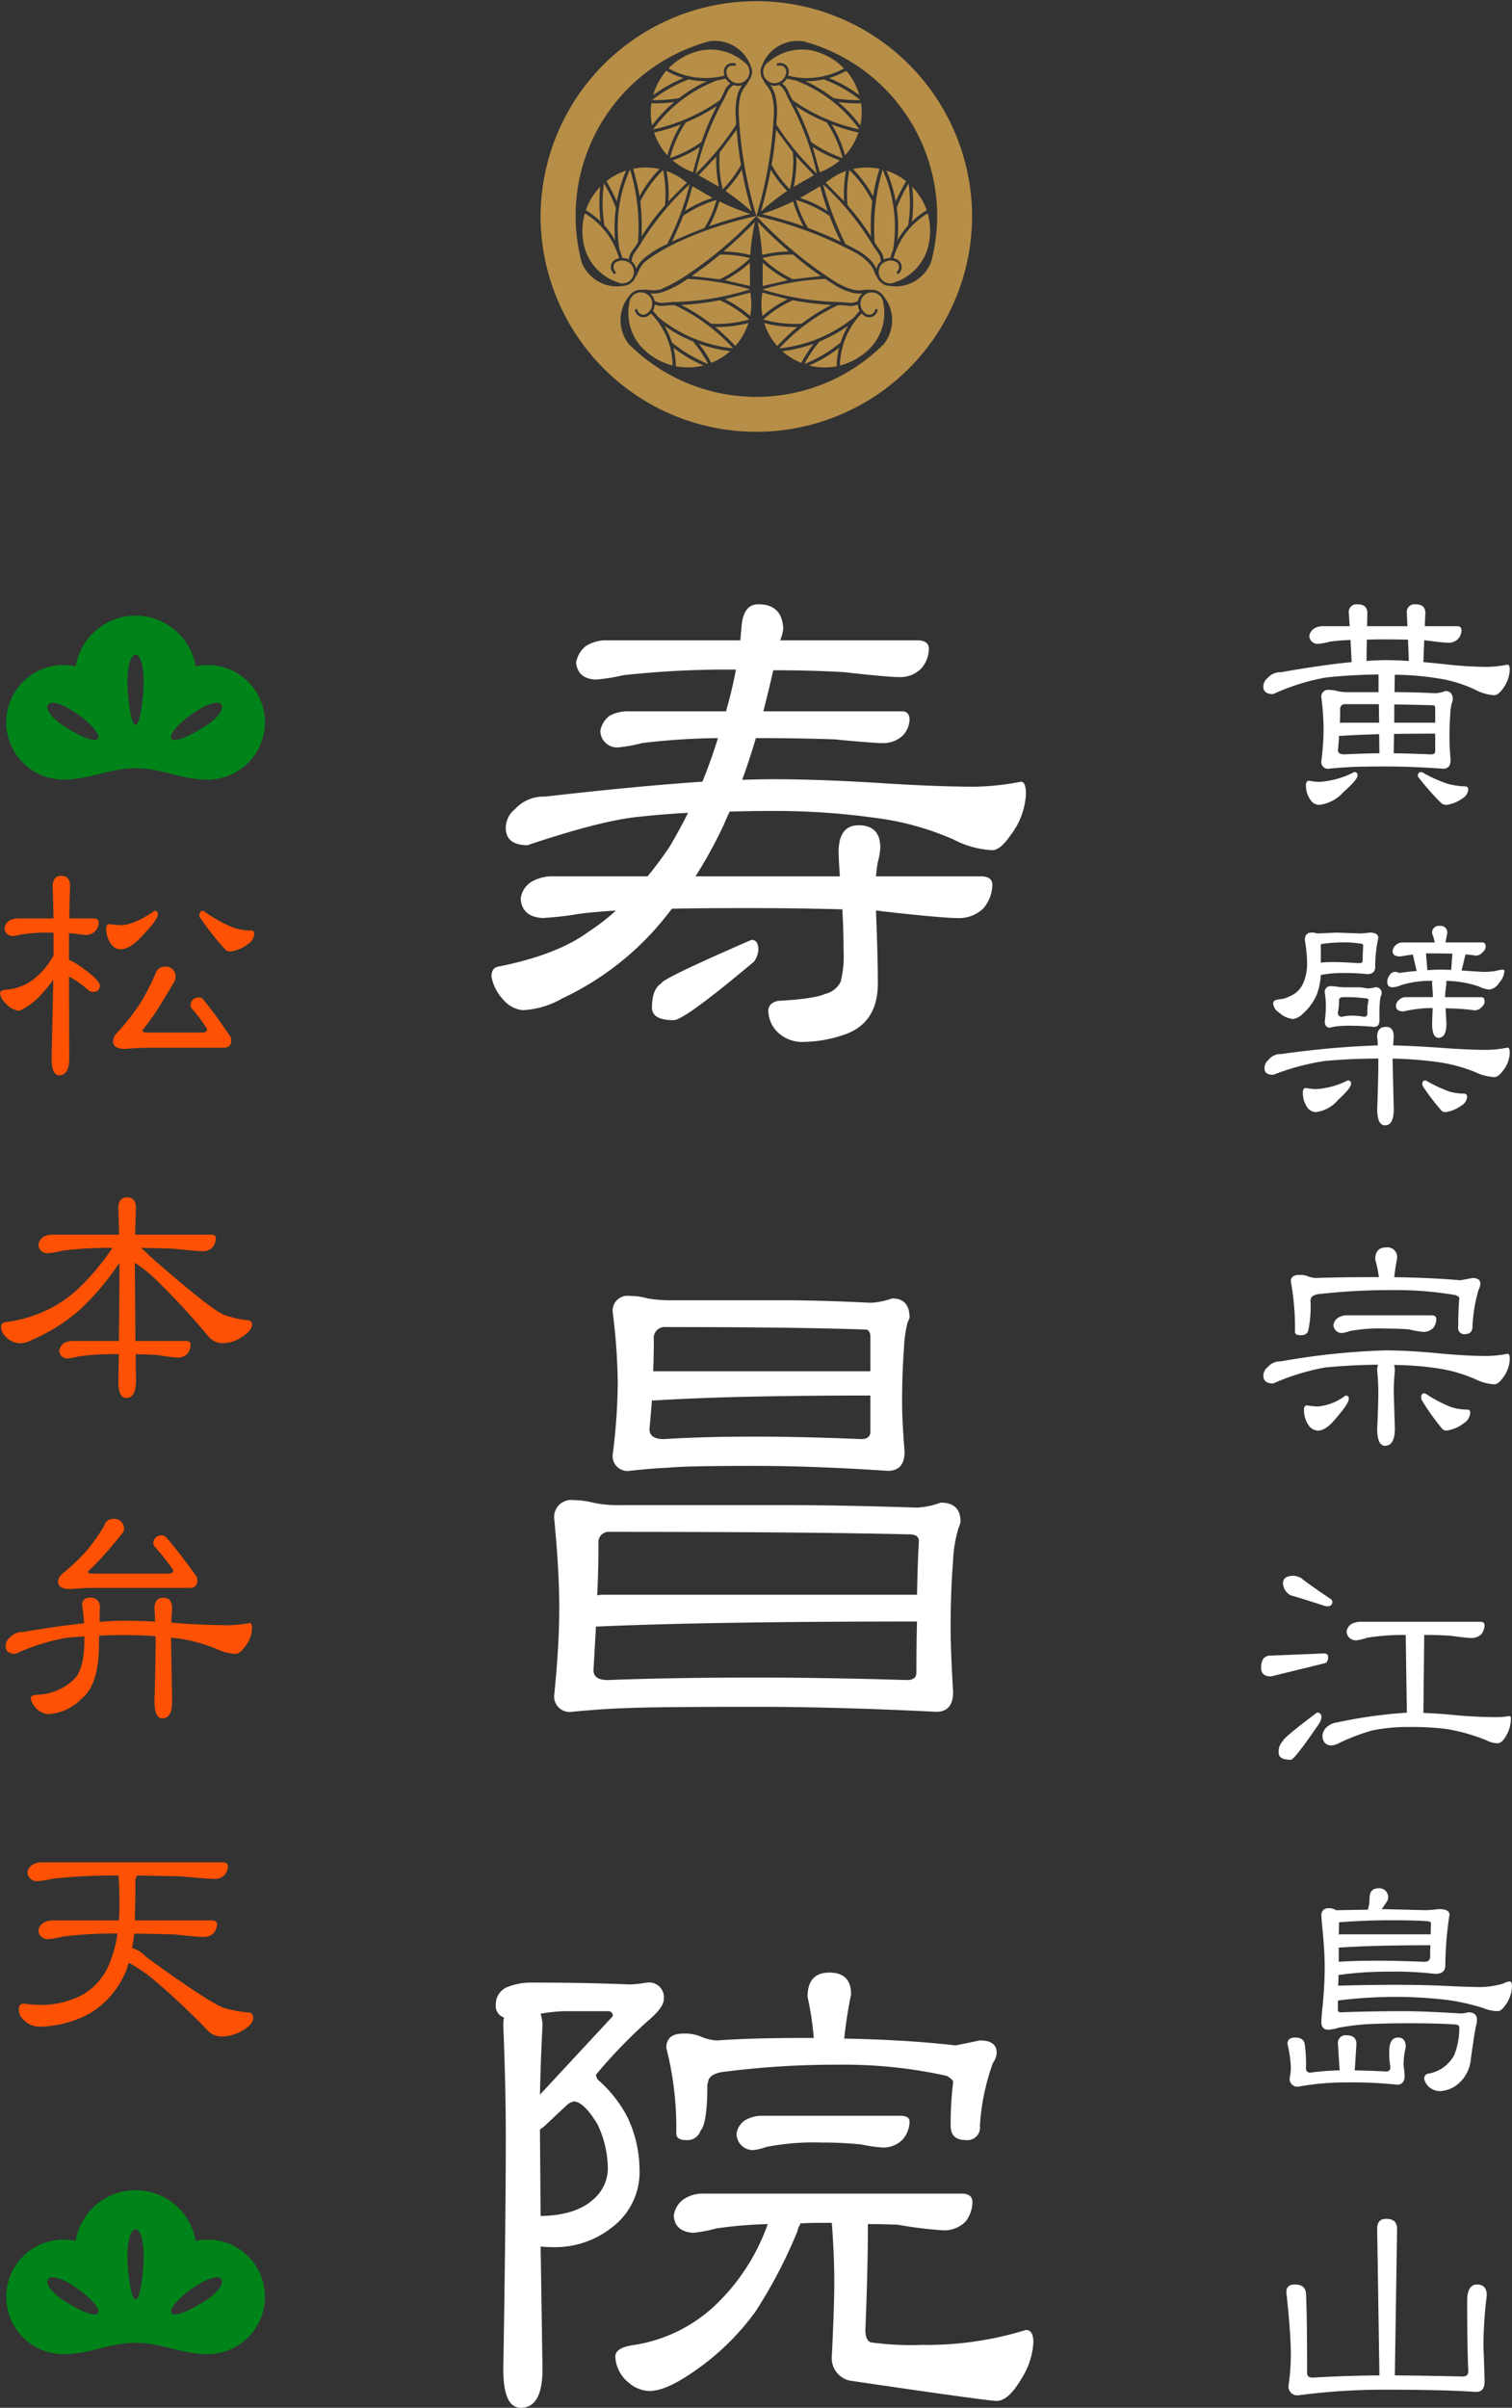 <svg xmlns="http://www.w3.org/2000/svg" width="221.135" height="351.93" viewBox="0 0 221.135 351.93"><rect x="0" y="0" width="221.135" height="351.93" fill="#333333" stroke="none"/><g transform="translate(-742.507 402.963)"><path d="M11.357-26.158H15.17l-.123-1.927a1.123,1.123,0,0,1,1.271-1.271q1.435,0,1.435,1.271l-.041,1.927h5.9l-.082-1.927a1.123,1.123,0,0,1,1.271-1.271q1.435,0,1.435,1.271l-.082,1.927h4.756q.574.041.615.492a2.013,2.013,0,0,1-.492,1.353,1.864,1.864,0,0,1-1.435.574q-.7,0-3.485-.369h-.041l-.123,3.2q1.394.123,2.952.287a57.633,57.633,0,0,0,6.314.41,16.951,16.951,0,0,0,3.034-.328q.328,0,.328.779a4.847,4.847,0,0,1-.984,2.706q-.7.984-1.271.984a6.718,6.718,0,0,1-2.747-.779,19.483,19.483,0,0,0-5.74-1.722,41.324,41.324,0,0,0-6.068-.492l-.041,2.542h.328q2.378,0,5.617.164a4.545,4.545,0,0,0,1.476-.328q1.107,0,1.107,1.271a1.713,1.713,0,0,1-.082.287,6.219,6.219,0,0,0-.287,1.763q-.123,1.681-.123,3.567,0,1.148.164,3.2,0,1.271-1.107,1.271-4.551-.328-8.159-.328-4.674,0-5.945.123-1.025.041-2.583.205a.978.978,0,0,1-1.107-1.107,38.857,38.857,0,0,0,.328-4.674,39.371,39.371,0,0,0-.328-4.633.978.978,0,0,1,1.107-1.107,4.307,4.307,0,0,1,1.189.164,6.724,6.724,0,0,0,1.722.164h4.346v-2.583q-3.977.041-7.749.451a31.872,31.872,0,0,0-7.667,2.419q-1.435,0-1.435-1.107a1.592,1.592,0,0,1,.615-1.23,2.462,2.462,0,0,1,1.968-.861Q11.152-20.5,15.457-20.91l-.164-3.239q-1.845.082-2.993.246a9.93,9.93,0,0,1-1.763.328,1.211,1.211,0,0,1-1.271-1.148,1.528,1.528,0,0,1,.656-1.066A2.481,2.481,0,0,1,11.357-26.158Zm6.273,5.084q1.558-.123,2.87-.123,1.517,0,3.321.123L23.7-24.19q-1.8-.041-3.772-.041-1.189,0-2.255.041ZM19.516-7.585l-.041-2.788q-3.239.082-5.576.246h-.287q-.041,1.066-.164,2.091,0,.615.943.615Q16.646-7.544,19.516-7.585Zm2.132-2.829-.041,2.829q2.542.041,5.453.164.615,0,.615-.451v-2.583Q24.4-10.455,21.648-10.414Zm-7.913-1.6a1.348,1.348,0,0,1,.328-.041h5.412l-.041-2.706H14.555a.689.689,0,0,0-.779.779Q13.776-13,13.735-12.013Zm7.954-2.706v2.665h5.986v-2.091q0-.451-.287-.451Q25.092-14.678,21.689-14.719ZM9.266-3.567A9.831,9.831,0,0,0,10.7-3.4a12.74,12.74,0,0,0,5.125-1.435.435.435,0,0,1,.492.492q0,.615-2.05,2.419A5.639,5.639,0,0,1,10.7-.041,1.544,1.544,0,0,1,9.43-.779a3.527,3.527,0,0,1-.656-2.132Q8.774-3.567,9.266-3.567ZM25.625-4.838a1.142,1.142,0,0,1,.246.082,19.914,19.914,0,0,0,3.649,1.64,10.817,10.817,0,0,0,2.5.369q.492,0,.492.451a1.682,1.682,0,0,1-.861,1.312,5.054,5.054,0,0,1-2.337.943,1.144,1.144,0,0,1-.779-.287,37.822,37.822,0,0,1-3.2-3.608.713.713,0,0,1-.2-.41Q25.174-4.838,25.625-4.838ZM13.284,18.628l3.362.123a12.039,12.039,0,0,0,1.435-.123q1.271,0,1.271.779a19.826,19.826,0,0,0-.451,4.346q-.082.943-1.148.943a30.471,30.471,0,0,0-3.526-.164,16.835,16.835,0,0,0-3.28.287,10.143,10.143,0,0,1-.574,2.829,8.1,8.1,0,0,1-2.132,2.911,2.516,2.516,0,0,1-1.353.7A3.5,3.5,0,0,1,4.8,30.272,1.671,1.671,0,0,1,3.977,29q0-.533.82-.615a3.928,3.928,0,0,0,1.6-.451,3.67,3.67,0,0,0,1.968-1.886,7.379,7.379,0,0,0,.574-3.116,21.627,21.627,0,0,0-.328-3.2q0-1.107.984-1.107a2.045,2.045,0,0,1,.9.164l.041-.041Zm-2.337,1.681v2.706a17.191,17.191,0,0,1,1.845-.082q1.353,0,3.69.164.615,0,.574-.369.041-1.394.082-2.214,0-.287-.492-.287a13.323,13.323,0,0,0-2.583-.164A21.616,21.616,0,0,0,10.947,20.309Zm1.517,6.15a5.033,5.033,0,0,1,.9.082,8.205,8.205,0,0,0,1.353.082H16.4a6.7,6.7,0,0,1,1.353.164,5.218,5.218,0,0,0,1.148-.164.834.834,0,0,1,.943.943.671.671,0,0,1-.041.164,2.45,2.45,0,0,0-.2.82,16.1,16.1,0,0,0-.082,1.681V31.42q0,.984-.779.984-1.8-.164-3.239-.164a17.8,17.8,0,0,0-2.214.082,5.77,5.77,0,0,0-.984.205q-.779,0-.779-.943a18.81,18.81,0,0,0,.164-2.3,13.186,13.186,0,0,0-.164-1.886A.834.834,0,0,1,12.464,26.459ZM15.5,30.764a10.323,10.323,0,0,1,1.763.164q.492,0,.492-.451a7.864,7.864,0,0,1,.164-1.927q0-.328-.492-.328a22.868,22.868,0,0,0-3.2-.164q-.615,0-.615.492a9.4,9.4,0,0,1-.164,1.763.544.544,0,0,0,.615.615A5.6,5.6,0,0,1,15.5,30.764Zm12.833-13.12a.978.978,0,0,1,1.107,1.107q-.164.7-.246,1.312h5.371q.492,0,.492.615a1.055,1.055,0,0,1-.41.779,1.322,1.322,0,0,1-1.025.533,11.208,11.208,0,0,0-1.517-.164l-.574,2.337q1.107.082,2.46.164.615.041,1.066.041a11.966,11.966,0,0,0,1.394-.123,6.163,6.163,0,0,1,1.025-.2q.328,0,.328.164a2.853,2.853,0,0,1-.779,1.763,1.983,1.983,0,0,1-1.476.984,4.335,4.335,0,0,1-1.476-.451,15.252,15.252,0,0,0-4.8-.82,2.3,2.3,0,0,1,.041.451,18.615,18.615,0,0,0-.2,1.927h5.33q.451,0,.451.656a.971.971,0,0,1-.369.738,1.442,1.442,0,0,1-1.066.533,31.2,31.2,0,0,0-4.264-.287l.123,2.214Q29.315,34,28.167,34q-.943,0-.943-2.091.041-1.271.082-2.255h-.574a19.572,19.572,0,0,0-3.69.492q-1.107,0-1.107-.82a1.173,1.173,0,0,1,.451-.861,1.435,1.435,0,0,1,.984-.41h3.977q-.041-.861-.123-1.927a2.3,2.3,0,0,1,.041-.451,14.724,14.724,0,0,0-4.551.615,3.47,3.47,0,0,1-1.271.328q-.779,0-.779-.82a1.636,1.636,0,0,1,.369-.984.921.921,0,0,1,.738-.451,1.456,1.456,0,0,1,.656.164q1.312-.205,2.542-.287L24.4,21.826q-.82.123-1.845.287-1.107,0-1.107-.779a1.261,1.261,0,0,1,.492-.9,1.368,1.368,0,0,1,.943-.369h4.715a6.621,6.621,0,0,0-.369-1.312A.978.978,0,0,1,28.331,17.644Zm-1.8,6.478q1.025-.082,1.968-.082.656,0,1.517.041l.164-2.378q-1.681-.041-3.854-.041ZM19.27,35.11a10.249,10.249,0,0,0-.082-1.271q0-1.435,1.312-1.435,1.107,0,1.107,1.435-.041.656-.082,1.271,3.157.082,7.134.369,3.813.287,6.56.287a16.952,16.952,0,0,0,3.034-.328q.328,0,.328.779A4.442,4.442,0,0,1,37.6,38.8q-.7.943-1.271.943a7.343,7.343,0,0,1-2.829-.738,23.382,23.382,0,0,0-5.9-1.517,58.963,58.963,0,0,0-6.15-.451v.533l.164,6.847q0,2.378-1.271,2.378-1.148,0-1.148-2.378.164-4.387.164-6.847v-.533q-4.1,0-7.954.369a35.343,35.343,0,0,0-7.421,2.009q-1.271,0-1.271-.943a1.554,1.554,0,0,1,.574-1.23,2.185,2.185,0,0,1,1.845-.861A133.607,133.607,0,0,1,19.27,35.11Zm-10.5,6.232a9.867,9.867,0,0,0,1.476.164,11.984,11.984,0,0,0,4.633-1.271.435.435,0,0,1,.492.492q0,.615-1.886,2.337a5.1,5.1,0,0,1-3.239,1.8,1.576,1.576,0,0,1-1.312-.738A3.692,3.692,0,0,1,8.323,42Q8.323,41.342,8.774,41.342ZM26.24,40.235a.719.719,0,0,1,.2.082,20.887,20.887,0,0,0,3.239,1.517,7.429,7.429,0,0,0,2.173.328.435.435,0,0,1,.492.492,1.663,1.663,0,0,1-.861,1.271,5.054,5.054,0,0,1-2.337.943.777.777,0,0,1-.615-.287,33.115,33.115,0,0,1-2.624-3.444.967.967,0,0,1-.123-.41Q25.789,40.235,26.24,40.235ZM20.5,64.644a1.413,1.413,0,0,1,1.6,1.6q-.287,1.517-.41,2.747,5.535.082,9.676.451l1.763-.328q1.148,0,1.148.82a1.8,1.8,0,0,1-.246.861,22.5,22.5,0,0,0-.9,5.371q0,1.148-1.107,1.148a.87.87,0,0,1-.984-.984q0-2.378.164-4.305,0-.164-.533-.41a51.478,51.478,0,0,0-9.225-.738,93.8,93.8,0,0,0-10.332.533q-1.312.082-1.6.615l-.082.328A16.46,16.46,0,0,1,9.1,76.821q-.205.656-1.107.656-.82,0-.82-.492A38.6,38.6,0,0,0,6.56,69.6q0-.943,1.271-.943a2.855,2.855,0,0,1,1.23.205,3.684,3.684,0,0,0,1.189.246q3.362-.123,8.774-.123h.41a15.439,15.439,0,0,0-.533-2.583Q18.9,64.644,20.5,64.644Zm-5.617,9.922H27.224q.574.041.615.492a2.125,2.125,0,0,1-.451,1.353,2,2,0,0,1-1.476.574,14.321,14.321,0,0,1-2.091-.369q-1.681-.123-3.69-.123a23.136,23.136,0,0,0-4.92.369,5.363,5.363,0,0,1-1.148.287A1.211,1.211,0,0,1,12.792,76a1.528,1.528,0,0,1,.656-1.066A2.481,2.481,0,0,1,14.883,74.566Zm5.453,5.125q3.608,0,8.487.492,3.731.328,6.4.328a16.952,16.952,0,0,0,3.034-.328q.328,0,.328.82a4.8,4.8,0,0,1-.984,2.665q-.7.984-1.271.984a7.008,7.008,0,0,1-2.747-.738,21.774,21.774,0,0,0-5.822-1.64,46.043,46.043,0,0,0-6.109-.451,2.219,2.219,0,0,1,.123.779q-.164,1.763-.164,3.2l.164,5.289q0,2.542-1.435,2.542-1.148,0-1.148-2.542.164-3.4.164-5.289,0-1.435-.164-3.2a2.356,2.356,0,0,1,.123-.82q-3.977.041-7.749.41a32.995,32.995,0,0,0-7.585,2.337q-1.435,0-1.435-1.148a1.592,1.592,0,0,1,.615-1.23,2.462,2.462,0,0,1,1.968-.861A104.051,104.051,0,0,1,20.336,79.691Zm-11.4,8.036a11.548,11.548,0,0,0,1.6.164,7.869,7.869,0,0,0,4.018-1.6q.492,0,.492.451,0,.7-1.681,2.624-1.6,2.05-2.829,2.05a1.671,1.671,0,0,1-1.394-.82,3.849,3.849,0,0,1-.656-2.255Q8.487,87.727,8.938,87.727Zm17.138-1.763a1.142,1.142,0,0,1,.246.082,20.219,20.219,0,0,0,3.567,1.886,7.416,7.416,0,0,0,2.46.41q.451,0,.451.492a1.921,1.921,0,0,1-.9,1.476,5.42,5.42,0,0,1-2.583,1.107.857.857,0,0,1-.7-.369,33.146,33.146,0,0,1-2.829-3.977.882.882,0,0,1-.164-.492Q25.625,85.964,26.076,85.964ZM7.011,112.628a3.556,3.556,0,0,1,.984.287q1.8,1.394,4.346,3.075a.568.568,0,0,1,.287.451q0,.656-.779.656a2.924,2.924,0,0,1-.779-.205Q7.5,115.744,6.56,115.5a2.1,2.1,0,0,1-1.148-1.763Q5.412,112.628,7.011,112.628Zm4.346,11.357q.656,0,.656.492,0,.82-.492.943l-7.872,1.927q-1.435,0-1.435-1.271,0-1.6,1.148-1.763Zm-.984,8.651a.58.58,0,0,1,.656.656,1.861,1.861,0,0,1-.328.943q-3.608,5.289-4.141,5.289-1.763,0-1.763-.984a2.077,2.077,0,0,1,.615-1.763Q5.412,136.367,10.373,132.636Zm6.6-13.284h17.3q.574,0,.615.451a2.125,2.125,0,0,1-.451,1.353,2,2,0,0,1-1.476.574q-.615,0-3.034-.328-1.8-.123-3.854-.123l-.123,11.4q2.337.082,5.084.369,2.952.246,5.617.246a11.227,11.227,0,0,0,1.927-.164q.164,0,.164.451a4.824,4.824,0,0,1-.615,2.3q-.656,1.23-1.312,1.23a3.563,3.563,0,0,1-1.6-.41,27.049,27.049,0,0,0-5.945-1.681,40.88,40.88,0,0,0-5.248-.287,26.952,26.952,0,0,0-5.494.492,29.293,29.293,0,0,0-4.879,1.845,2.865,2.865,0,0,1-1.189.369q-1.23-.082-1.271-1.435a1.762,1.762,0,0,1,.656-1.271,2.589,2.589,0,0,1,1.435-.656,70.3,70.3,0,0,1,10.25-1.435l-.164-11.357a33.341,33.341,0,0,0-5.658.41,6.988,6.988,0,0,1-1.558.369,1.337,1.337,0,0,1-1.435-1.271,1.627,1.627,0,0,1,.7-1.107A3.144,3.144,0,0,1,16.974,119.352Zm2.378,38.964a1.29,1.29,0,0,1,1.271,1.927q-.451.7-.779,1.107l6.4.164a16.383,16.383,0,0,0,1.927-.164q1.6,0,1.6.82a50.176,50.176,0,0,0-.615,7.544q-.082,1.107-1.476,1.107a49.668,49.668,0,0,0-6.4-.328,53.532,53.532,0,0,0-7.749.492q0,.779-.041,1.558,4.715-.123,8.446-.123,4.387,0,8.159.205,3.157.123,4.018.123a11.734,11.734,0,0,0,3.567-.533,2.214,2.214,0,0,1,.9-.287q.328,0,.328.82a4.928,4.928,0,0,1-.779,2.378q-.738,1.148-1.312,1.148a6.283,6.283,0,0,1-2.214-.492,33.755,33.755,0,0,0-4.551-1.066,62.288,62.288,0,0,0-8.118-.533,66.428,66.428,0,0,0-8.487.533v1.394q0,.328.451.328,4.264-.164,9.266-.164,2.706,0,8.2.328a4.162,4.162,0,0,0,1.148-.164q1.271,0,1.271,1.107a3.675,3.675,0,0,1-.164.984q-.246,1.23-.738,4.8a5.324,5.324,0,0,1-2.091,3.772,4.542,4.542,0,0,1-2.46.861,2.57,2.57,0,0,1-1.517-.574,2.268,2.268,0,0,1-.738-1.189.726.726,0,0,1,.492-.779,5.266,5.266,0,0,0,3.895-2.747,10.52,10.52,0,0,0,.738-4.018q0-.451-.779-.451-2.419-.164-6.765-.164-2.87,0-5.781.123a36.044,36.044,0,0,0-4.346.533,5.885,5.885,0,0,1-1.517.287q-.984-.041-.984-1.107,0-.7.2-2.5.287-3.2.287-5.453t-.287-5.289q-.2-1.845-.2-2.46a.961.961,0,0,1,1.107-.943,1.632,1.632,0,0,1,1.025.287l4.674-.082a6.1,6.1,0,0,0,.246-1.681Q18.081,158.316,19.352,158.316Zm-5.74,4.961q0,.9-.041,1.8a2.988,2.988,0,0,1,.492-.041H27.019q0-.861.041-1.6,0-.328-.82-.328-1.476-.123-5.453-.123Q17.507,162.99,13.612,163.277Zm-.041,3.69v2.091q2.132-.164,5.945-.164,2.419,0,6.56.164.9,0,.861-.82,0-.861.041-1.6-8.364,0-13.079.328ZM14.719,179.8q1.435,0,1.435,1.271l-.246,3.854q2.132.041,4.592.164.615,0,.615-.656a11.692,11.692,0,0,1-.164-2.255q0-2.05,1.312-2.05,1.107,0,1.107,1.435a11.328,11.328,0,0,0-.328,2.583,14.774,14.774,0,0,1,.164,1.558q0,1.312-1.107,1.312a63.311,63.311,0,0,0-7.544-.328,38.654,38.654,0,0,0-6.888.615A1.123,1.123,0,0,1,6.4,186.032a8.144,8.144,0,0,0,.164-1.6,17.481,17.481,0,0,0-.492-3.362q0-.943,1.107-.943,1.353,0,1.435,1.107a21.426,21.426,0,0,1,.164,3.362.58.58,0,0,0,.656.656,37.313,37.313,0,0,1,4.264-.328l-.246-3.854A1.123,1.123,0,0,1,14.719,179.8ZM7.175,216.222q1.476,0,1.6,1.271.164,2.829.164,11.685,0,.656.82.656,4.879-.287,9.758-.328l-.328-21.443q0-1.435,1.312-1.435,1.6,0,1.6,1.435l-.328,21.443q4.592.041,9.922.164.82,0,.82-.779-.164-3.526-.164-10.25,0-2.419,1.435-2.419t1.435,1.6a61.08,61.08,0,0,0-.492,7.38q.164,4.018.164,5.289,0,1.435-1.271,1.435-4.428-.328-13.448-.328a94.517,94.517,0,0,0-12.505.82,1.287,1.287,0,0,1-1.435-1.476,31.867,31.867,0,0,0,.328-4.51q0-2.993-.656-9.1Q5.9,216.222,7.175,216.222Z" transform="translate(924.734 -285.278)" fill="#fff"/><path d="M4.633-23.124H9.717q-.041-2.173-.123-4.633,0-1.6,1.271-1.6t1.271,1.6q-.082,2.46-.123,4.633h3.649q.615.041.656.492a2.013,2.013,0,0,1-.492,1.353,1.947,1.947,0,0,1-1.435.574,16.139,16.139,0,0,1-1.845-.246h-.574v3.936h.164a13.636,13.636,0,0,1,2.3,1.476q2.05,1.558,2.05,2.214,0,.943-1.107.943a1.284,1.284,0,0,1-.615-.287,14.165,14.165,0,0,0-2.788-1.968l.041,11.89Q12.013-.2,10.537-.2,9.43-.2,9.43-2.747q.164-6.6.246-11.4a23.78,23.78,0,0,1-1.6,1.968A10.07,10.07,0,0,1,5.166-9.84a1.7,1.7,0,0,1-.533.2,2.8,2.8,0,0,1-1.927-1.107,2.263,2.263,0,0,1-.82-1.476q.123-.451.984-.492a6.448,6.448,0,0,0,1.763-.369,7.42,7.42,0,0,0,2.747-1.64,11.073,11.073,0,0,0,2.214-2.788.642.642,0,0,0,.123-.164v-3.362H9.266a23.9,23.9,0,0,0-4.428.287,5.266,5.266,0,0,1-1.025.2,1.2,1.2,0,0,1-1.271-1.107A1.55,1.55,0,0,1,3.2-22.755,2.481,2.481,0,0,1,4.633-23.124Zm13.284.82a11.548,11.548,0,0,0,1.6.164q1.968,0,4.961-2.091a.435.435,0,0,1,.492.492q0,.738-2.009,2.87-1.968,2.255-3.444,2.255a1.69,1.69,0,0,1-1.394-.779,3.8,3.8,0,0,1-.7-2.255Q17.425-22.3,17.917-22.3Zm13.612-1.927a1.3,1.3,0,0,1,.287.123,19.908,19.908,0,0,0,4.018,2.255,7.375,7.375,0,0,0,2.747.492.435.435,0,0,1,.492.492,1.921,1.921,0,0,1-.9,1.476,5.421,5.421,0,0,1-2.624,1.107,1.089,1.089,0,0,1-.82-.41,41.586,41.586,0,0,1-3.444-4.346.85.85,0,0,1-.246-.533Q31.078-24.231,31.529-24.231Zm-5.617,8.159a1.432,1.432,0,0,1,1.64,1.6,1.321,1.321,0,0,1-.164.574q-1.64,2.788-2.665,4.387-.82,1.23-2.009,2.747,0,.328.82.328h7.831q.82,0,.82-.492a.336.336,0,0,0-.123-.2A21.855,21.855,0,0,0,29.93-9.963a.6.6,0,0,1-.164-.328,1.123,1.123,0,0,1,1.271-1.271.737.737,0,0,1,.574.287q1.681,2.05,3.813,5.207a1.2,1.2,0,0,1,.287.738q0,1.107-1.148,1.107H23.7q-1.435,0-3.526.164-1.763,0-1.763-1.107a2.153,2.153,0,0,1,.615-1.271q.779-.82,1.353-1.558A26.807,26.807,0,0,0,22.386-10.7a33.588,33.588,0,0,0,2.255-4.387A1.351,1.351,0,0,1,25.912-16.072ZM9.758,23.1h9.553q-.041-1.845-.123-3.854,0-1.6,1.312-1.6,1.271,0,1.271,1.6-.082,2.009-.123,3.854H32.8q.615,0,.656.492a2.117,2.117,0,0,1-.492,1.353,1.947,1.947,0,0,1-1.435.574q-.861,0-4.182-.369-2.255-.082-4.838-.123a11.563,11.563,0,0,1,1.271,1.189q8.733,7.667,10.865,8.61a18.061,18.061,0,0,0,3.321.779q.779,0,.779.615,0,.9-1.435,1.8a5.061,5.061,0,0,1-2.87.943,2.826,2.826,0,0,1-1.927-.82A111.6,111.6,0,0,0,24.6,29.575,21.7,21.7,0,0,0,21.607,27.2v.041l.082,11.4h7.462q.574,0,.615.492a2.237,2.237,0,0,1-.451,1.353,2,2,0,0,1-1.476.574,25.99,25.99,0,0,1-2.87-.369q-1.558-.082-3.239-.123l.041,3.854q0,2.542-1.435,2.542-1.148,0-1.148-2.542.041-2.009.082-3.854a37.919,37.919,0,0,0-5.945.328,8.309,8.309,0,0,1-1.476.287,1.184,1.184,0,0,1-1.312-1.107,1.907,1.907,0,0,1,.656-1.107,2.721,2.721,0,0,1,1.435-.328H19.27q.082-6.929.082-11.4V27.2a37.956,37.956,0,0,1-5.863,6.929,25.664,25.664,0,0,1-6.847,4.305,3.89,3.89,0,0,1-1.681.533A2.811,2.811,0,0,1,2.829,38.1a1.979,1.979,0,0,1-.779-1.558q0-.574.656-.656A19.656,19.656,0,0,0,9.389,33.8a18.019,18.019,0,0,0,4.264-3.116,35.05,35.05,0,0,0,4.674-5.658,55.611,55.611,0,0,0-7.339.41,11.579,11.579,0,0,1-2.05.369A1.3,1.3,0,0,1,7.5,24.532a1.853,1.853,0,0,1,.7-1.107A3.144,3.144,0,0,1,9.758,23.1Zm8.651,41.547a1.413,1.413,0,0,1,1.6,1.6.656.656,0,0,1-.164.41q-1.8,2.255-2.952,3.485-.9,1.025-2.173,2.214,0,.287.779.287H26.4q.82,0,.82-.451a.5.5,0,0,0-.123-.246A34.029,34.029,0,0,0,24.518,68.7a.566.566,0,0,1-.2-.369,1.142,1.142,0,0,1,1.312-1.271.827.827,0,0,1,.574.287q1.886,2.173,4.264,5.494a1.25,1.25,0,0,1,.287.779q0,1.107-1.148,1.107H15.662q-1.435,0-3.526.164-1.763,0-1.763-1.107a1.8,1.8,0,0,1,.656-1.148q.82-.656,1.476-1.271a23.14,23.14,0,0,0,2.132-2.173,27.248,27.248,0,0,0,2.5-3.567A1.3,1.3,0,0,1,18.409,64.644Zm1.6,14.883q2.091,0,4.551.123,0-.9-.082-1.886,0-1.6,1.312-1.6,1.271,0,1.271,1.6-.082,1.066-.123,2.05.861.041,1.722.123,3.813.246,6.56.246a18.627,18.627,0,0,0,3.2-.328q.328,0,.328.82a4.449,4.449,0,0,1-1.066,2.665q-.738,1.025-1.353,1.025a7.343,7.343,0,0,1-2.829-.738,22.31,22.31,0,0,0-5.9-1.558q-.369-.041-.7-.082v.41l.164,8.856q0,2.542-1.435,2.542-1.148,0-1.148-2.542.164-5.7.164-8.856v-.615q-2.255-.164-4.8-.164-1.763,0-3.444.082-.041.738-.041,1.271,0,5.822-2.46,7.872A7.482,7.482,0,0,1,8.938,93.18a2.821,2.821,0,0,1-2.009-1.148A2.041,2.041,0,0,1,6.4,90.761q0-.328.861-.41a8.162,8.162,0,0,0,5.494-2.3q1.476-1.476,1.476-5.9v-.328q-1.394.082-2.706.205a30.963,30.963,0,0,0-7.38,2.337q-1.435,0-1.435-1.148a1.592,1.592,0,0,1,.615-1.23,2.47,2.47,0,0,1,1.927-.82q5.125-.861,8.938-1.271-.082-1.271-.287-2.583a1.015,1.015,0,0,1,1.148-1.148,1.287,1.287,0,0,1,1.435,1.476q-.041,1.107-.041,2.05Q18.45,79.527,20.008,79.527ZM8.159,114.842h26.4q.615.041.656.492a2.013,2.013,0,0,1-.492,1.353,1.947,1.947,0,0,1-1.435.574q-.984,0-4.838-.369-3.075-.082-6.56-.123a4.815,4.815,0,0,1-.2.574v1.6l-.082,4.387H32.964q.615.041.656.492a2.013,2.013,0,0,1-.492,1.353,1.947,1.947,0,0,1-1.435.574q-.861,0-4.182-.369-2.788-.082-5.986-.123-.123,1.066-.328,2.091a4.636,4.636,0,0,1,2.05,1.312q9.143,6.642,11.4,7.462a18.385,18.385,0,0,0,3.444.656.725.725,0,0,1,.82.82q0,.9-1.517,1.8a6.024,6.024,0,0,1-3.116.9,2.9,2.9,0,0,1-1.927-.779,103.057,103.057,0,0,0-8.2-7.708,22.023,22.023,0,0,0-3.444-2.3l-.328,1.066a13.167,13.167,0,0,1-5.371,6.355,16.084,16.084,0,0,1-7.339,1.927,3.162,3.162,0,0,1-2.132-.82,2.1,2.1,0,0,1-.9-1.722q0-.82.779-.82a16.383,16.383,0,0,0,1.927.164,12.757,12.757,0,0,0,6.847-1.6,9.311,9.311,0,0,0,3.854-4.838,17.215,17.215,0,0,0,1.025-3.977,58.74,58.74,0,0,0-8.036.451,12.233,12.233,0,0,1-2.091.369A1.352,1.352,0,0,1,7.5,124.764a1.7,1.7,0,0,1,.7-1.066,2.857,2.857,0,0,1,1.558-.369H19.27q.082-1.107.082-2.337,0-2.3-.123-4.223a82.337,82.337,0,0,0-9.553.451,15.563,15.563,0,0,1-2.337.369A1.352,1.352,0,0,1,5.9,116.277a1.7,1.7,0,0,1,.7-1.066A2.857,2.857,0,0,1,8.159,114.842Z" transform="translate(740.621 -245.599)" fill="#ff5103"/><path d="M24.115-59.15H43.5q.091-1,.182-2.093.273-3.185,2.457-3.185,3.458,0,3.64,3.549a6.489,6.489,0,0,1-.455,1.729H69.615q1.365.091,1.456,1.092a4.467,4.467,0,0,1-1.092,3,4.321,4.321,0,0,1-3.185,1.274q-1.729,0-8.19-.728-4.823-.273-10.283-.273-.728,3.185-1.456,6.006H67.158q1,0,1.092,1.092a3.544,3.544,0,0,1-1,2.457,4.133,4.133,0,0,1-2.912,1.092q-1.456,0-7.1-.546-5.278-.182-11.466-.182-1,3.367-2,6.1,2.457-.091,4.55-.091,7.1,0,16.835.637,7.371.455,12.649.455a37.624,37.624,0,0,0,6.734-.728q.728,0,.728,1.82a10.659,10.659,0,0,1-2.184,5.915q-1.547,2.275-2.73,2.275a13.671,13.671,0,0,1-5.642-1.547,41.086,41.086,0,0,0-11.557-3.185,105.273,105.273,0,0,0-15.2-1q-3,0-6.006.091-.455.91-.819,1.82a67.128,67.128,0,0,1-4.186,7.644H58.058q-.182-2.639-.182-3.549,0-3.913,2.912-3.913,3.185,0,3.185,3.276a9.935,9.935,0,0,1-.364,2.093q-.182,1.092-.273,2.093H78.9q1.365.091,1.456,1.092a5.424,5.424,0,0,1-1.274,3.549,5.052,5.052,0,0,1-3.731,1.456q-2.366,0-11.193-1a4.218,4.218,0,0,0-.819-.091q.273,6.825.273,10.647,0,5.915-5.1,7.553a19.207,19.207,0,0,1-5.915,1,5.185,5.185,0,0,1-3.367-1.183A4.482,4.482,0,0,1,47.593-5.1q.091-1.092,1.456-1.365,5.187-.273,6.825-1a3.462,3.462,0,0,0,2.275-1.729A14.415,14.415,0,0,0,58.6-13.65q0-3.094-.182-6.188-6.734-.182-14.287-.182-5.915,0-10.647.091-1.092,1.456-2.366,2.912A42.279,42.279,0,0,1,17.472-6.825,12.787,12.787,0,0,1,11.648-5.1,4.286,4.286,0,0,1,8.827-6.643,6.628,6.628,0,0,1,7.1-10.01q0-1.274,1-1.456,8.645-1.729,13.2-5.1a29.654,29.654,0,0,0,4-3.094q-3,.182-5.187.455a49.759,49.759,0,0,1-5.551.637q-3-.182-3.185-2.821a3.382,3.382,0,0,1,1.547-2.457,6.148,6.148,0,0,1,3.367-.819h13.65q1.638-2,3.185-4.277,1.456-2.457,2.73-5.005-3.458.182-6.825.546-5.551.455-16.653,4.186-3.185,0-3.185-2.548a3.533,3.533,0,0,1,1.365-2.73,5.589,5.589,0,0,1,4.368-1.82q13.559-1.547,23.023-2.184,1.274-3.094,2.275-6.37a100.288,100.288,0,0,0-11.1.728,20.789,20.789,0,0,1-3.549.637,2.447,2.447,0,0,1-2.548-2.457,3.609,3.609,0,0,1,1.365-2.184,5.757,5.757,0,0,1,2.912-.637H41.405q.91-3.185,1.456-6.1a140.055,140.055,0,0,0-16.471.819,26.558,26.558,0,0,1-4,.637q-2.639-.091-2.912-2.457a3.9,3.9,0,0,1,1.456-2.457A5.506,5.506,0,0,1,24.115-59.15ZM45.136-15.379q1,0,1,1.456a3.381,3.381,0,0,1-.637,1.729Q35.308-3.64,33.761-3.64q-3.185,0-3.185-1.82,0-2.73,1.365-3.549Q31.941-9.646,45.136-15.379ZM27.3,36.664a9.559,9.559,0,0,1,2.639.364,19.728,19.728,0,0,0,3.822.273H49.686q5.369,0,12.831.364a10.48,10.48,0,0,0,3.185-.637q2.548,0,2.548,2.821a2.88,2.88,0,0,1-.273.637,17.827,17.827,0,0,0-.546,3.913q-.273,3.64-.273,7.826,0,2.639.364,7.189,0,2.821-2.457,2.821-10.92-.728-19.565-.728-10.01,0-12.649.273-2.275.091-5.551.455a2.172,2.172,0,0,1-2.457-2.457A86.245,86.245,0,0,0,25.571,49.4a87.384,87.384,0,0,0-.728-10.283A2.172,2.172,0,0,1,27.3,36.664ZM45.5,57.23q7.1,0,15.652.364,1.365,0,1.365-1.092V51.224q-20.293,0-31.668.728a.371.371,0,0,1-.273-.091q-.182,2.275-.364,4.277,0,1.456,2.093,1.456Q37.947,57.23,45.5,57.23ZM30.758,47.675H62.517v-5q0-1.092-.728-1.092-10.01-.364-29.12-.364a1.609,1.609,0,0,0-1.82,1.82Q30.849,45.4,30.758,47.675ZM19.11,66.512a11.616,11.616,0,0,1,2.821.364,16.577,16.577,0,0,0,4,.364H49.959q8.1,0,19.292.364a11.163,11.163,0,0,0,3.549-.728q2.912,0,2.912,2.821a5.448,5.448,0,0,1-.273.819,18.577,18.577,0,0,0-.819,4.823q-.364,4.55-.364,9.737,0,3.458.364,9.464,0,2.912-2.457,2.912-14.651-.728-26.3-.728-14.833,0-18.837.182-3.367.091-8.19.546A2.252,2.252,0,0,1,16.289,94.9q.728-7.189.728-12.649,0-5.369-.728-12.922A2.493,2.493,0,0,1,19.11,66.512ZM45.864,92.447q9.919,0,22.022.364,1.365,0,1.365-1.092,0-4.1.091-7.462h-.455q-29.575,0-46.137.728h-.364q-.182,3.276-.364,6.37,0,1.456,2.093,1.456Q33.488,92.447,45.864,92.447Zm-23.3-12.012a4.218,4.218,0,0,1,.819-.091H69.342q.091-4.823.273-7.826,0-1-1.365-1-15.106-.364-43.771-.364a1.528,1.528,0,0,0-1.729,1.729Q22.75,76.8,22.568,80.435ZM12.74,137.028q7.826,0,14.56.273a18.216,18.216,0,0,0,2.548-.273,2.172,2.172,0,0,1,2.457,2.457q0,1.183-2.366,3.185a73.791,73.791,0,0,0-7.553,7.826,1.556,1.556,0,0,0,.273.728,18.451,18.451,0,0,1,4.368,5.551,18.22,18.22,0,0,1,1.729,7.553,10.115,10.115,0,0,1-4,8.463,13.392,13.392,0,0,1-8.463,2.912q-1.092,0-2-.091l.273,17.927q0,5.642-3.185,5.642-2.548,0-2.548-5.642.364-21.84.364-34.034,0-7.189-.364-16.107a7.839,7.839,0,0,1,.091-1.274,1.746,1.746,0,0,1-1.183-1.911,2.682,2.682,0,0,1,1.729-2.548A9.485,9.485,0,0,1,12.74,137.028Zm1.547,4.55a5.731,5.731,0,0,1,.273,1.82q-.273,5.278-.364,10.01l10.647-11.466a.643.643,0,0,0-.728-.728H17.563A25.68,25.68,0,0,0,14.287,141.578ZM14.2,158.5v1l.091,11.648q5.187-.091,7.735-2.457a5.974,5.974,0,0,0,2.093-4.368,15.025,15.025,0,0,0-1.547-6.643q-2-3.276-3.458-3.276a2.316,2.316,0,0,0-1,.546l-2.821,2.639A6.108,6.108,0,0,1,14.2,158.5Zm42.315-22.932q3.185,0,3.185,3.185a60.571,60.571,0,0,0-1,6.461q9.282.182,16.289,1l3.549-.728q2.457,0,2.457,1.82a2.724,2.724,0,0,1-.546,1.456,32.875,32.875,0,0,0-1.911,9.191,1.85,1.85,0,0,1-2.093,2.093q-2.184,0-2.184-2.093a50.163,50.163,0,0,1,.364-6.37q0-.364-.91-.91a69.039,69.039,0,0,0-15.834-1.638,127.12,127.12,0,0,0-16.471,1q-2.093.182-2.548,1.183l-.182.728q0,5.642-1,6.734a2.032,2.032,0,0,1-2.184,1.365q-1.365,0-1.365-1a47.217,47.217,0,0,0-1.456-12.467q0-2.093,2.457-2.093a6.066,6.066,0,0,1,2.639.455,6.543,6.543,0,0,0,2.366.546q4.914-.364,12.831-.364h1.274a44.544,44.544,0,0,0-.91-6.006Q53.326,135.572,56.511,135.572ZM46.865,156.5H67.158q1,.091,1.092.728a4.1,4.1,0,0,1-1,2.73,3.958,3.958,0,0,1-2.912,1.183,23.251,23.251,0,0,1-3.185-.455,55.917,55.917,0,0,0-5.733-.273,36.037,36.037,0,0,0-8.1.637,9.025,9.025,0,0,1-1.82.455,2.381,2.381,0,0,1-2.548-2.457,2.836,2.836,0,0,1,1.274-1.911A4.856,4.856,0,0,1,46.865,156.5Zm-8.554,11.375H76.076q1.274.091,1.365,1.092a4.717,4.717,0,0,1-1,3,4.434,4.434,0,0,1-3.276,1.274,61.166,61.166,0,0,1-6.643-.819q-2.093-.091-4.368-.091v.546q0,5.915-.364,14.924,0,1.547.819,1.82a42.544,42.544,0,0,0,7.371.364,48.932,48.932,0,0,0,15.288-2.184q1.092,0,1.092,1.82A10.937,10.937,0,0,1,84.63,194.9q-1.911,3.276-3.64,3.276-1.274,0-21.112-2.912a3.342,3.342,0,0,1-3-3.549q.364-7.189.364-11.011t-.364-8.554H54.782q-1.365,0-2.548.091v.273q-.182,0-.364.819a70.556,70.556,0,0,1-6.188,11.83,36.852,36.852,0,0,1-9.828,9.282q-3.458,2.275-5.642,2.275a4.722,4.722,0,0,1-3-1.183,5.206,5.206,0,0,1-2-3.822q0-1.365,2.821-1.729a22.237,22.237,0,0,0,11.83-5.824,30.282,30.282,0,0,0,7.644-11.83,63,63,0,0,0-7.553.637,19.892,19.892,0,0,1-3.367.637q-2.639-.182-2.821-2.457a3.44,3.44,0,0,1,1.456-2.457A5.075,5.075,0,0,1,38.311,167.877Z" transform="translate(807.283 -250.214)" fill="#fff"/><g transform="translate(743.414 -312.99)"><path d="M36.414,104.757a.015.015,0,0,0,0-.009,8.431,8.431,0,0,0-2.257-2.253,0,0,0,0,0,0,0,8.321,8.321,0,0,0-4.676-1.429,8.652,8.652,0,0,0-1.776.19,8.9,8.9,0,0,0-17.55,0,8.652,8.652,0,0,0-1.776-.19,8.368,8.368,0,0,0,0,16.736c3.978,0,6.6-1.656,10.551-1.656S25.492,117.8,29.47,117.8a8.37,8.37,0,0,0,6.943-13.041Zm-22.985,7.053c-.4.586-2.264-.147-4.683-1.629-2.255-1.382-3.031-2.751-2.633-3.337s1.885-.271,4.074,1.215S13.826,111.223,13.428,111.809Zm6.64-6.984c-.221,3.061-.672,4.985-1.149,4.985s-.929-1.924-1.15-4.985c-.2-2.747.264-5.273,1.15-5.273S20.267,102.078,20.069,104.825Zm8.773,5.355c-2.419,1.482-4.286,2.215-4.683,1.629s1.054-2.265,3.243-3.751,3.676-1.8,4.074-1.215S31.1,108.8,28.842,110.181Z" transform="translate(0 -93.827)" fill="#008419"/></g><g transform="translate(743.414 -82.85)"><path d="M36.414,104.757a.015.015,0,0,0,0-.009,8.431,8.431,0,0,0-2.257-2.253,0,0,0,0,0,0,0,8.321,8.321,0,0,0-4.676-1.429,8.652,8.652,0,0,0-1.776.19,8.9,8.9,0,0,0-17.55,0,8.652,8.652,0,0,0-1.776-.19,8.368,8.368,0,0,0,0,16.736c3.978,0,6.6-1.656,10.551-1.656S25.492,117.8,29.47,117.8a8.37,8.37,0,0,0,6.943-13.041Zm-22.985,7.053c-.4.586-2.264-.147-4.683-1.629-2.255-1.382-3.031-2.751-2.633-3.337s1.885-.271,4.074,1.215S13.826,111.223,13.428,111.809Zm6.64-6.984c-.221,3.061-.672,4.985-1.149,4.985s-.929-1.924-1.15-4.985c-.2-2.747.264-5.273,1.15-5.273S20.267,102.078,20.069,104.825Zm8.773,5.355c-2.419,1.482-4.286,2.215-4.683,1.629s1.054-2.265,3.243-3.751,3.676-1.8,4.074-1.215S31.1,108.8,28.842,110.181Z" transform="translate(0 -93.827)" fill="#008419"/></g><path d="M31.548,63.112A31.553,31.553,0,0,1,0,31.564v-.015a31.557,31.557,0,0,1,63.113,0v.015A31.577,31.577,0,0,1,31.548,63.112ZM38.43,6.035a5.811,5.811,0,0,0-.823-.056,5.543,5.543,0,0,0-5.189,3.544,2.077,2.077,0,0,0,.158,2.185,4.043,4.043,0,0,0,.52.821,4,4,0,0,1,.779,1.543,9.17,9.17,0,0,1,.251,2.445,60.391,60.391,0,0,1-2.42,14.539l-.142.508-.111-.365a61.912,61.912,0,0,1-2.476-14.682,9.941,9.941,0,0,1,.244-2.445A4.011,4.011,0,0,1,30,12.528a3.991,3.991,0,0,0,.521-.821,2.026,2.026,0,0,0,.412-1.219,2.125,2.125,0,0,0-.247-.966A5.56,5.56,0,0,0,25.5,5.979a5.467,5.467,0,0,0-.821.056,26.421,26.421,0,0,0-18.67,32.3,5.546,5.546,0,0,0,5.171,3.528,5.284,5.284,0,0,0,.858-.079,2,2,0,0,0,1.809-1.226A4.221,4.221,0,0,0,14.3,39.7a4.493,4.493,0,0,1,.966-1.441c4.162-3.231,11-5.533,16.3-6.692l-.27.267a58.013,58.013,0,0,1-10.011,8.431,21.487,21.487,0,0,1-3.705,2.022,4.536,4.536,0,0,1-1.077.148,5.571,5.571,0,0,1-.65-.056,5,5,0,0,0-.584-.039,3.275,3.275,0,0,0-.379.016h-.224a2.094,2.094,0,0,0-1.752.949,5.592,5.592,0,0,0-1.221,3.5,5.669,5.669,0,0,0,1.2,3.475,26.392,26.392,0,0,0,37.318,0,5.726,5.726,0,0,0,1.21-3.475,5.608,5.608,0,0,0-1.237-3.5,2.091,2.091,0,0,0-1.74-.949h-.227a3.211,3.211,0,0,0-.372-.016,5.279,5.279,0,0,0-.6.039,5.582,5.582,0,0,1-.634.056,4.425,4.425,0,0,1-1.084-.148,10.534,10.534,0,0,1-2.239-.99A59.682,59.682,0,0,1,31.9,31.926l-.333-.363.346.081a57.6,57.6,0,0,1,13.939,5.181,8.18,8.18,0,0,1,1.978,1.43,4.063,4.063,0,0,1,.96,1.441,3.58,3.58,0,0,0,.447.861,2.048,2.048,0,0,0,1.83,1.226,5.077,5.077,0,0,0,.861.079A5.581,5.581,0,0,0,57.1,38.335a25.567,25.567,0,0,0,.9-6.771A26.432,26.432,0,0,0,38.43,6.035ZM51.879,41.23a1.565,1.565,0,0,1-.744.191,1.679,1.679,0,0,1-1.677-1.679,1.66,1.66,0,0,1,.349-1.043,1.814,1.814,0,0,1,2.261-.38.934.934,0,0,1,.364.728.9.9,0,0,1-.285.641.234.234,0,0,0-.047.15.193.193,0,0,0,.191.191.164.164,0,0,0,.118-.063,1.265,1.265,0,0,0-.128-1.955,1.935,1.935,0,0,0-.671-.261,11.209,11.209,0,0,1,5-6.565,9.266,9.266,0,0,1,.364,2.562,9.464,9.464,0,0,1-.49,2.96,7.419,7.419,0,0,1-4.6,4.524ZM54.49,29.665a18.809,18.809,0,0,0-.142-2.358,9.273,9.273,0,0,1,2.128,3.418,12.035,12.035,0,0,0-2.169,1.669A20.314,20.314,0,0,0,54.49,29.665Zm-.736,3.282a11.485,11.485,0,0,0-1.558,2.2c.063-.641.1-1.273.1-1.939a20.415,20.415,0,0,0-.207-2.839,23.255,23.255,0,0,1,1.734-3.555,22.371,22.371,0,0,1,.2,2.851A21.387,21.387,0,0,1,53.754,32.947Zm.073-6.146-.008.013s0,0,0-.005ZM50.59,24.942a9.285,9.285,0,0,1,2.871,1.55V26.5a27.426,27.426,0,0,0-1.519,2.966A19.657,19.657,0,0,0,50.59,24.942ZM51.555,36.5a8.532,8.532,0,0,0-.4,1.2l.008.008a2.054,2.054,0,0,0-.966.222,2.892,2.892,0,0,0-.545-1.338,8.833,8.833,0,0,1-.807-1.211h.008a30.674,30.674,0,0,1,1.17-10.591,20.533,20.533,0,0,1,1.8,8.424A19.868,19.868,0,0,1,51.555,36.5ZM49.364,25.361a26.265,26.265,0,0,0-.728,3.322l-.008-.016a17.851,17.851,0,0,0-2.936-3.955,8.629,8.629,0,0,1,2.025-.222,8.067,8.067,0,0,1,1.844.189l-.087.348ZM43.549,14.917a18.515,18.515,0,0,0,2.714.191,6.032,6.032,0,0,0,.608-.024,11.076,11.076,0,0,1,.1,1.354,10.087,10.087,0,0,1-.2,1.9,20.045,20.045,0,0,0-3.227-3.418Zm-.712-.577a21.294,21.294,0,0,0-4.09-2.483c-.048-.008.016.008.222.008A12.16,12.16,0,0,0,41.42,11.6a20.578,20.578,0,0,1,5.364,3.023c-.016-.008-.189.007-.521.007A20.976,20.976,0,0,1,42.837,14.34ZM44.7,10.346a9.363,9.363,0,0,1,1.922,3.56,20.653,20.653,0,0,0-4.429-2.5,11.192,11.192,0,0,0,2.507-1.06Zm-8.5.712a2.33,2.33,0,0,0,.11-.649c0-.048,0-.048-.015-.055a1.257,1.257,0,0,0-1.25-1.148,1.536,1.536,0,0,0-.38.048.177.177,0,0,0-.126.189.193.193,0,0,0,.189.189c.016,0,.032-.015.047-.015a.776.776,0,0,1,.27-.032.874.874,0,0,1,.87.783c.015-.008.015.008.015.04a1.764,1.764,0,0,1-1.454,1.732,2.371,2.371,0,0,1-.238.023,1.677,1.677,0,0,1-1.677-1.676,1.661,1.661,0,0,1,.752-1.409,7.488,7.488,0,0,1,4.912-1.836,7.226,7.226,0,0,1,1.313.111A9.29,9.29,0,0,1,44.372,10a11.161,11.161,0,0,1-5.4,1.409,11.639,11.639,0,0,1-2.769-.348ZM34.53,12.513a1.619,1.619,0,0,0,.34-.087,2.41,2.41,0,0,1,.935,1.092v.008l.5,1.043a39.741,39.741,0,0,1,4.1,10.814,39.978,39.978,0,0,1-5.918-7.19c.027-.661.109-1.386.111-2.01a9.268,9.268,0,0,0-.277-2.222,4.419,4.419,0,0,0-.7-1.527,1.939,1.939,0,0,0,.616.11A2.088,2.088,0,0,0,34.53,12.513Zm2.365,9.753c.032.388.064.831.064,1.321a16.723,16.723,0,0,1-.508,4.074,16.82,16.82,0,0,1-2.666-3.576,50.32,50.32,0,0,0,.657-5.134ZM32.212,30.93a61.248,61.248,0,0,0,1.44-6.044l.016-.087a17.677,17.677,0,0,0,2.389,3.118,32.281,32.281,0,0,0-3.845,3.013Zm6.242,2.145c-1.129-.422-2.284-.764-3.442-1.1-.833-.244-1.673-.454-2.515-.665l-.087-.039a33.275,33.275,0,0,0,4.526-1.834A17.571,17.571,0,0,0,38.454,33.074Zm3.806-1.512c.423,1.09,1,2.491,1.645,3.767-1.564-.731-3.152-1.422-4.778-2a17.016,17.016,0,0,1-1.773-4.1,17.054,17.054,0,0,1,4.906,2.334Zm6.075,2.991h-.008A36.626,36.626,0,0,0,44.893,30a16,16,0,0,1-.071-1.638,17.862,17.862,0,0,1,.341-3.512,16.7,16.7,0,0,1,3.353,4.6A28.185,28.185,0,0,0,48.335,34.553Zm-5.76-16.375a23.933,23.933,0,0,0,3.916,1.186A9.384,9.384,0,0,1,44.529,22.7,17.111,17.111,0,0,0,42.575,18.178Zm-6.352-4.842a2.791,2.791,0,0,0-.894-1.139,2.04,2.04,0,0,0,.688-.712c.388.094.8.191,1.234.254a20.457,20.457,0,0,1,9.383,7.183,27,27,0,0,1-9.761-4.272,10.036,10.036,0,0,1-.649-1.315Zm1.1,2.167a26.183,26.183,0,0,0,4.524,2.382,17.085,17.085,0,0,1,2.318,5.205,17.578,17.578,0,0,1-4.6-2.342A37.714,37.714,0,0,0,37.323,15.5Zm4.382,11.186.784-.577A8.717,8.717,0,0,1,44.664,25a18.3,18.3,0,0,0-.3,3.363c0,.381,0,.744.031,1.061Zm2.057-3.251a9.543,9.543,0,0,1-2.049,1.346l.008.008-.886.395-1.029-3.7a18.018,18.018,0,0,0,3.956,1.954Zm-1.82,7.256.039.149a16.776,16.776,0,0,0-4.025-1.908L40.9,27.227C41.173,28.405,41.572,29.544,41.943,30.693Zm-4-1.765.017.005h0Zm2.025-3.316-2.95,1.693a17.815,17.815,0,0,0,.4-3.718c0-.3-.016-.537-.031-.72ZM48.628,35.9H48.62l.665.964a2.256,2.256,0,0,1,.474,1.362,3.331,3.331,0,0,0-.246.228,2.3,2.3,0,0,0-.395.839,4.239,4.239,0,0,0-.964-1.368,8.888,8.888,0,0,0-2.09-1.5c-.49-.258-.982-.514-1.48-.759l-.047-.1a48.22,48.22,0,0,1-3.227-8.623A40.207,40.207,0,0,1,48.628,35.9Zm-12.365.807.071.047a17.415,17.415,0,0,0-3.916.506,34.661,34.661,0,0,0-.673-4.825c.6.62,1.2,1.237,1.828,1.834C34.446,35.108,35.355,35.907,36.262,36.706Zm-3.94,7.025.1-.966,3.718.966a17.058,17.058,0,0,0-3.68,2.436,8.415,8.415,0,0,1-.165-1.724,6.327,6.327,0,0,1,.024-.7Zm10.23.838A26.168,26.168,0,0,0,38.208,47.3c-.3.024-.632.04-.964.04a17.47,17.47,0,0,1-4.676-.641,16.791,16.791,0,0,1,4.327-2.816A40.367,40.367,0,0,0,42.553,44.568Zm-4.974,3.214a28.884,28.884,0,0,0-2.969,2.791,9.528,9.528,0,0,1-1.9-3.361,17.542,17.542,0,0,0,4.534.586A2.4,2.4,0,0,0,37.578,47.782ZM44.964,44.7a2.539,2.539,0,0,0,.349.031,2.783,2.783,0,0,0,1.09-.23,2.248,2.248,0,0,0,.27.933c-.3.309-.569.626-.823.941a20.693,20.693,0,0,1-10.932,4.542,27.493,27.493,0,0,1,8.59-6.314A11.074,11.074,0,0,1,44.964,44.7Zm-6.835,8.338a9.3,9.3,0,0,1-2.768-1.709,20,20,0,0,0,4.571-1.084,19.223,19.223,0,0,0-1.8,2.793Zm6.859-5.428a11.056,11.056,0,0,0-1.108,2.453,20.391,20.391,0,0,1-5.3,3.148,19.069,19.069,0,0,1,2.208-3.29,21.9,21.9,0,0,0,4.2-2.311Zm-1.677,5.926a10.266,10.266,0,0,1-1.765.167,9.016,9.016,0,0,1-2.269-.286,19.1,19.1,0,0,0,4.382-2.586A11.226,11.226,0,0,0,43.311,53.532Zm4.217-7.278a1.463,1.463,0,0,0,.537.118,1.253,1.253,0,0,0,1.219-.988.059.059,0,0,1,.015-.039.192.192,0,0,0-.189-.191.188.188,0,0,0-.189.142.864.864,0,0,1-1.226.61,1.77,1.77,0,0,1-.91-1.543,1.839,1.839,0,0,1,.1-.594,1.685,1.685,0,0,1,3.236.538,6.816,6.816,0,0,1,.149,1.448,7.417,7.417,0,0,1-1.771,4.794,9.439,9.439,0,0,1-4.715,2.871,11.215,11.215,0,0,1,3.172-7.61,2.958,2.958,0,0,0,.577.443Zm-1.092-2.287a2.331,2.331,0,0,1-1.123.3c-.1,0-.191-.017-.286-.026v-.007l-1.162-.087A40.712,40.712,0,0,1,32.457,42.3a38.607,38.607,0,0,1,9.185-1.535c.444.333.931.6,1.393.909a9.116,9.116,0,0,0,2.349,1.053,4.2,4.2,0,0,0,1.227.181c.142,0,.285-.016.442-.031a2.4,2.4,0,0,0-.529.759A1.706,1.706,0,0,0,46.436,43.967ZM32.481,41.8l.008-3.4a17.514,17.514,0,0,0,3.67,2.556Zm-.032-4.066a14.823,14.823,0,0,1,4.225-.521l.269.007a45.176,45.176,0,0,0,4.066,3.125l-4.089.475a16.626,16.626,0,0,1-4.47-3.086Zm-5.679-.98c1.688-1.488,3.144-2.812,4.524-4.256l.054-.054a31.564,31.564,0,0,0-.678,4.824,16.842,16.842,0,0,0-3.9-.514Zm4.581-4.319h.008l-.011.009s0-.007,0-.009Zm-5.166,8.385L22.1,40.343c1.413-.992,2.807-2.013,4.129-3.125-.157-.007-.094-.007.207-.007a16.483,16.483,0,0,1,4.207.521,16.663,16.663,0,0,1-4.461,3.086Zm4.446.98-3.688-.854a16.725,16.725,0,0,0,3.67-2.547Zm.008.492a40.245,40.245,0,0,1-11.4,1.859v.008l-1.163.086c-.1.008-.2.026-.277.026a2.5,2.5,0,0,1-1.139-.293,2.012,2.012,0,0,0-.087-.333,2.127,2.127,0,0,0-.529-.767c.157.015.3.031.458.031a4.174,4.174,0,0,0,1.211-.181,13.428,13.428,0,0,0,3.662-1.891l.1-.064-.008-.007a39.278,39.278,0,0,1,9.177,1.527ZM16.327,44.378a1.732,1.732,0,0,1-.927,1.536,1,1,0,0,1-.356.079.9.9,0,0,1-.87-.689A.185.185,0,0,0,14,45.17a.183.183,0,0,0-.191.189v.032a1.256,1.256,0,0,0,1.234.98,1.549,1.549,0,0,0,.522-.11,2.1,2.1,0,0,0,.569-.451,11.131,11.131,0,0,1,3.18,7.61A9.445,9.445,0,0,1,14.6,50.549a7.4,7.4,0,0,1-1.757-4.794,7.931,7.931,0,0,1,.136-1.448,1.682,1.682,0,0,1,3.235-.53,1.931,1.931,0,0,1,.111.6ZM21.564,53.7a10.3,10.3,0,0,1-1.781-.167,11.294,11.294,0,0,0-.348-2.706,19.679,19.679,0,0,0,4.39,2.586A9.1,9.1,0,0,1,21.564,53.7ZM18.1,47.606a21.071,21.071,0,0,0,4.193,2.3,19.775,19.775,0,0,1,2.232,3.3,20.6,20.6,0,0,1-5.31-3.148A10.667,10.667,0,0,0,18.1,47.606Zm9.629,3.718a9.18,9.18,0,0,1-2.761,1.709,19.119,19.119,0,0,0-1.8-2.793A19.663,19.663,0,0,0,27.727,51.324ZM16.421,45.438a2.166,2.166,0,0,0,.269-.933,2.954,2.954,0,0,0,1.108.222,2.754,2.754,0,0,0,.34-.031,11.109,11.109,0,0,1,1.457-.1,27.307,27.307,0,0,1,8.568,6.314A20.52,20.52,0,0,1,17.244,46.38a10.348,10.348,0,0,0-.823-.941ZM25.867,47.8a18.3,18.3,0,0,0,4.526-.586,9.361,9.361,0,0,1-1.907,3.355,30.215,30.215,0,0,0-2.961-2.782A2.644,2.644,0,0,0,25.867,47.8Zm-.98-.5a26.493,26.493,0,0,0-4.336-2.729,40.618,40.618,0,0,0,5.656-.688,16.87,16.87,0,0,1,4.32,2.816,17.441,17.441,0,0,1-4.66.641C25.519,47.337,25.186,47.321,24.887,47.3Zm5.807-4.532.094.974c.016.214.032.435.032.7a8.919,8.919,0,0,1-.175,1.724,17.418,17.418,0,0,0-3.678-2.436ZM13.977,39.292a2.045,2.045,0,0,0-.395-.839,3.327,3.327,0,0,0-.246-.228,2.222,2.222,0,0,1,.482-1.362h.008l.641-.964a40.384,40.384,0,0,1,7.325-8.956l.008.016-.031.094a36.369,36.369,0,0,1-1.2,3.925,42.873,42.873,0,0,1-1.82,4.223l-.222.459a14.176,14.176,0,0,0-3.584,2.263,4.239,4.239,0,0,0-.964,1.368Zm6.858-7.73a16.714,16.714,0,0,1,4.9-2.334,16.679,16.679,0,0,1-1.765,4.1c-1.43.548-3.154,1.241-4.762,2,.5-1.049,1.131-2.421,1.629-3.751Zm9.85-.293c-2.01.512-4,1.086-5.957,1.781l-.074.015a17.466,17.466,0,0,0,1.5-3.63,32.159,32.159,0,0,0,4.534,1.834Zm-6.036,1.8v-.008h.005A.022.022,0,0,0,24.649,33.074ZM29.427,24.8a61.745,61.745,0,0,0,1.44,6.052l.024.079a33.022,33.022,0,0,0-3.853-3.013A17.614,17.614,0,0,0,29.427,24.8Zm-3.275-1.21c0-.49.016-.933.055-1.321l2.462-3.314c.156,1.718.329,3.438.649,5.134a17.142,17.142,0,0,1-2.675,3.576A16.775,16.775,0,0,1,26.152,23.588Zm2.358-7.4c0,.6.064,1.227.094,1.915v.11l-.007-.015a39.978,39.978,0,0,1-5.918,7.19,40.355,40.355,0,0,1,4.113-10.814l.506-1.051a2.346,2.346,0,0,1,.927-1.092,1.618,1.618,0,0,0,.34.087,2.075,2.075,0,0,0,.309.031,1.923,1.923,0,0,0,.6-.11,4.395,4.395,0,0,0-.7,1.527,9.18,9.18,0,0,0-.261,2.222Zm.118-4.042a1.75,1.75,0,0,1-1.448-1.732v-.04a.878.878,0,0,1,.886-.783.721.721,0,0,1,.252.032c.016,0,.032.015.064.015a.2.2,0,0,0,.189-.189.189.189,0,0,0-.142-.189,1.509,1.509,0,0,0-.364-.048A1.262,1.262,0,0,0,26.8,10.354v.055a2.306,2.306,0,0,0,.1.649,11.61,11.61,0,0,1-2.753.348A11.23,11.23,0,0,1,18.715,10a9.229,9.229,0,0,1,4.834-2.641A7.563,7.563,0,0,1,29.783,9.08a1.676,1.676,0,0,1-.909,3.085,1.971,1.971,0,0,1-.246-.023ZM16.47,13.906a9.166,9.166,0,0,1,1.922-3.56,11.314,11.314,0,0,0,2.523,1.06A20.766,20.766,0,0,0,16.47,13.906Zm7.673-2.041c.189,0,.254-.016.214-.008a21.112,21.112,0,0,0-4.1,2.483,20.933,20.933,0,0,1-3.41.293c-.348,0-.529-.007-.529-.007A20.424,20.424,0,0,1,21.675,11.6,12.184,12.184,0,0,0,24.143,11.865Zm-4.6,3.052a20.469,20.469,0,0,0-3.235,3.418,9.553,9.553,0,0,1-.189-1.9,8.6,8.6,0,0,1,.1-1.354,6.184,6.184,0,0,0,.624.024,18.453,18.453,0,0,0,2.7-.191Zm.974,3.261A17.967,17.967,0,0,0,18.558,22.7,9.022,9.022,0,0,1,16.6,19.364,23.932,23.932,0,0,0,20.52,18.178Zm5.323-6.439c.436-.063.847-.16,1.242-.254a2.106,2.106,0,0,0,.681.712,2.791,2.791,0,0,0-.894,1.139,10.036,10.036,0,0,1-.649,1.315,27,27,0,0,1-9.761,4.272,20.453,20.453,0,0,1,9.381-7.183ZM18.93,23.09a17.053,17.053,0,0,1,2.318-5.205A26.244,26.244,0,0,0,25.773,15.5a37.4,37.4,0,0,0-2.239,5.245A17.14,17.14,0,0,1,18.93,23.09Zm.395.348a17.9,17.9,0,0,0,3.964-1.954l-1.013,3.7-.894-.4A9.033,9.033,0,0,1,19.325,23.438Zm2.84,3.932.048-.142,2.942,1.7a16.345,16.345,0,0,0-4.05,1.914C21.509,29.7,21.872,28.545,22.165,27.37Zm3.916-.063V27.3l.008.005Zm-2.95-1.693,2.586-2.744a6.05,6.05,0,0,0-.024.718,17.751,17.751,0,0,0,.388,3.713Zm2.594-2.753-.008.009h0Zm-5.118,3.251.8.577L18.7,29.427h-.008c.023-.317.039-.68.039-1.061A18.312,18.312,0,0,0,18.415,25,9.139,9.139,0,0,1,20.607,26.112Zm-2.682-1.257a18.611,18.611,0,0,1,.348,3.512,16.239,16.239,0,0,1-.087,1.646,35.019,35.019,0,0,0-3.418,4.548,32.572,32.572,0,0,0-.181-5.111A16.648,16.648,0,0,1,17.925,24.855Zm-3.45,3.821a32.811,32.811,0,0,0-.941-4,7.975,7.975,0,0,1,1.844-.189,8.608,8.608,0,0,1,2.017.222A17.566,17.566,0,0,0,14.475,28.675Zm-.222,6.709a8.678,8.678,0,0,1-.815,1.21,2.828,2.828,0,0,0-.545,1.329,2.1,2.1,0,0,0-.949-.23,9.78,9.78,0,0,0-.4-1.2,19.862,19.862,0,0,1-.261-3.291,20.332,20.332,0,0,1,1.8-8.416l.007.015.032.079A29.285,29.285,0,0,1,14.254,35.384ZM9.626,26.492a9.074,9.074,0,0,1,2.879-1.55,19.656,19.656,0,0,0-1.352,4.524A22.55,22.55,0,0,0,9.626,26.492Zm1.4,3.885-.008-.008a21.625,21.625,0,0,0-.12,4.778,11.484,11.484,0,0,0-1.558-2.2,19.283,19.283,0,0,1-.261-3.282,21.083,21.083,0,0,1,.189-2.856,21.752,21.752,0,0,1,1.708,3.473Zm-4.407.348a9.03,9.03,0,0,1,2.112-3.418,19.128,19.128,0,0,0-.126,2.358,19.091,19.091,0,0,0,.173,2.721,11.192,11.192,0,0,0-2.159-1.661Zm4.865,7.025a2.179,2.179,0,0,0-.68.261,1.278,1.278,0,0,0-.522,1.037,1.259,1.259,0,0,0,.395.919.191.191,0,0,0,.333-.128.214.214,0,0,0-.071-.15.863.863,0,0,1-.277-.641.907.907,0,0,1,.356-.728,1.851,1.851,0,0,1,.925-.238,1.766,1.766,0,0,1,1.344.618,1.678,1.678,0,0,1-1.312,2.722,1.58,1.58,0,0,1-.76-.191A7.449,7.449,0,0,1,6.6,36.706a9.193,9.193,0,0,1-.483-2.96,8.967,8.967,0,0,1,.356-2.562,11.19,11.19,0,0,1,5.008,6.565Z" transform="translate(821.568 -402.962)" fill="#b78e47" fill-rule="evenodd"/></g></svg>